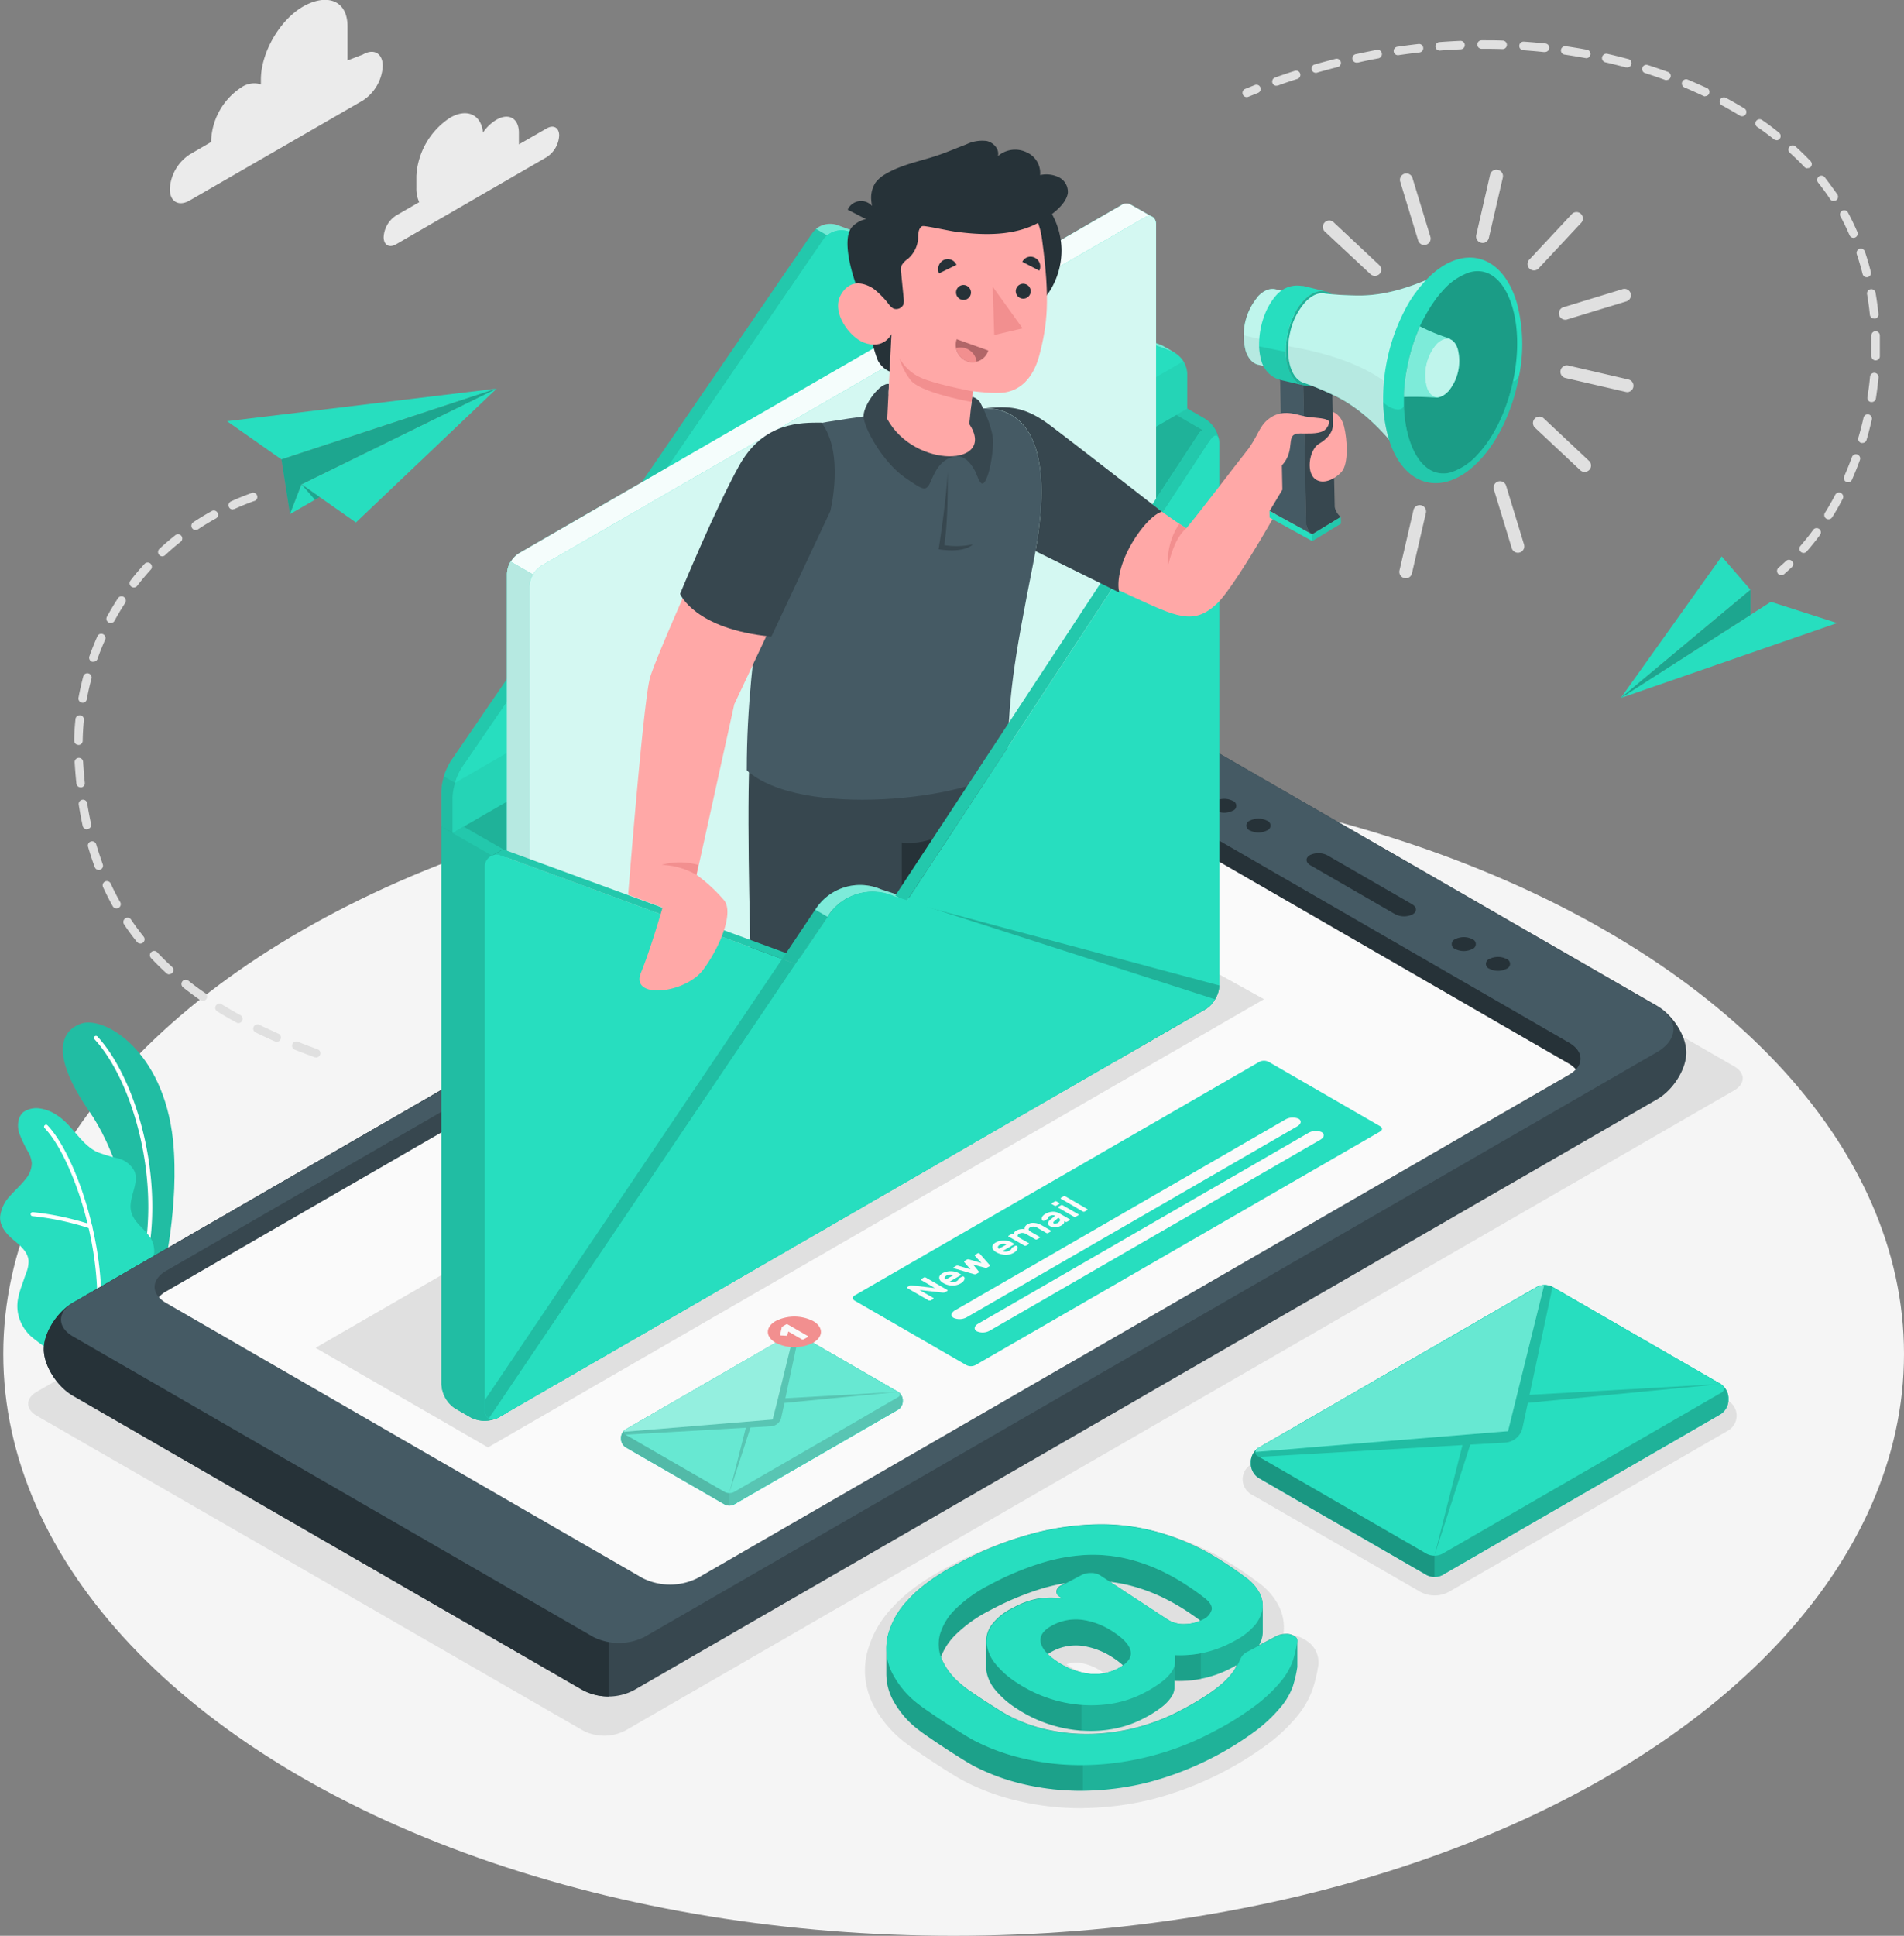 <svg xmlns="http://www.w3.org/2000/svg" viewBox="0 0 448.51 455.82"><rect x="0" y="0" width="448.51" height="455.82" fill="#808080" stroke="none"/><defs><style>.cls-1{fill:#f5f5f5;}.cls-2{fill:#e0e0e0;}.cls-3{fill:#ebebeb;}.cls-4{fill:#27debf;}.cls-12,.cls-5{opacity:0.15;}.cls-11,.cls-16,.cls-18,.cls-19,.cls-20,.cls-23,.cls-6{fill:#fff;}.cls-7{fill:#37474f;}.cls-8{fill:#263238;}.cls-9{fill:#455a64;}.cls-10{fill:#fafafa;}.cls-11,.cls-24{opacity:0.3;}.cls-13{opacity:0.2;}.cls-14{fill:#f28f8f;}.cls-15{opacity:0.1;}.cls-16{opacity:0.35;}.cls-17{opacity:0.05;}.cls-18{opacity:0.95;}.cls-19{opacity:0.8;}.cls-20,.cls-26{opacity:0.7;}.cls-21{fill:#ffa8a7;}.cls-22{fill:#b16668;}.cls-23,.cls-25{opacity:0.4;}.cls-27{opacity:0.25;}</style></defs><g id="Layer_2" data-name="Layer 2"><g id="Floor"><ellipse id="Floor-2" data-name="Floor" class="cls-1" cx="224.64" cy="318.82" rx="223.87" ry="137"></ellipse></g><g id="Shadows"><path id="Shadow" class="cls-2" d="M337.92,375.67a6.84,6.84,0,0,1-3.35-.84L295,352a4.09,4.09,0,0,1,0-7.33l65.53-37.84a7.08,7.08,0,0,1,6.69,0l39.58,22.85a4.09,4.09,0,0,1,0,7.33l-65.54,37.84A6.78,6.78,0,0,1,337.92,375.67Z"></path><path id="Shadow-2" data-name="Shadow" class="cls-2" d="M254.74,425.77a64,64,0,0,1-14.83-1.69,54.45,54.45,0,0,1-13.09-4.83l-.1-.05c-.79-.45-1.81-1.06-3.13-1.88s-2.5-1.59-3.81-2.44-2.53-1.68-3.68-2.47-2.11-1.47-2.79-2a26.73,26.73,0,0,1-7.61-9,17.77,17.77,0,0,1-1.61-11.56,23.87,23.87,0,0,1,6-11.2c3.08-3.45,7.4-6.62,13.19-9.69a86,86,0,0,1,18.49-7.43,68.65,68.65,0,0,1,16.78-2.38h.5A54.25,54.25,0,0,1,273.62,361a62.53,62.53,0,0,1,12.87,5.14q2.37,1.31,5.08,3.09c1.84,1.2,3.37,2.28,4.69,3.29a15.4,15.4,0,0,1,5.15,6,11.31,11.31,0,0,1,.9,6.37l.44,0H303a8.33,8.33,0,0,1,5,1.6,6,6,0,0,1,2.51,5.88,36.39,36.39,0,0,1-1.22,5.11,20.92,20.92,0,0,1-3.64,6.54,39.67,39.67,0,0,1-6.63,6.38,79.6,79.6,0,0,1-27.63,13.28,71.43,71.43,0,0,1-16.33,2.07Zm-3.51-33.89c.18.13.38.27.61.41a12.06,12.06,0,0,0,5.21,2c.31,0,.62.05.92.05a6.36,6.36,0,0,0,2.14-.35c-.16-.12-.35-.24-.54-.37a12.58,12.58,0,0,0-5.28-2.09,7.07,7.07,0,0,0-.91-.06A6.31,6.31,0,0,0,251.23,391.88Z"></path><path id="Shadow-3" data-name="Shadow" class="cls-2" d="M137.41,407.53,8.68,333.38c-2.72-1.56-2.72-4.11,0-5.67L269.93,176.93a10.91,10.91,0,0,1,9.83,0l128.73,74.16c2.71,1.56,2.71,4.1,0,5.67L147.24,407.53A10.85,10.85,0,0,1,137.41,407.53Z"></path></g><g id="Clouds"><g id="Clouds-2" data-name="Clouds"><path class="cls-3" d="M128.78,30.24,122.23,34a8.46,8.46,0,0,0,0-.87V31.26c0-3.38-2.37-4.75-5.29-3.06a10.2,10.2,0,0,0-3.16,3C113.35,27,110,25.4,106,27.74a17.51,17.51,0,0,0-7.92,13.73v2.84a7.49,7.49,0,0,0,.67,3.29l-5.44,3.14a6.46,6.46,0,0,0-2.94,5.09c0,1.87,1.31,2.63,2.94,1.69L128.78,37a6.48,6.48,0,0,0,2.94-5.08C131.72,30.06,130.4,29.3,128.78,30.24Z"></path><path class="cls-3" d="M85.47,12.84l-3.61,1.39v-8c0-6.31-5-7.82-10.5-4.67h0c-5.47,3.16-9.9,10.84-9.9,17.15v1.15a5.34,5.34,0,0,0-4.6.71h0a15.76,15.76,0,0,0-7.12,12.34v.52l-5,2.91A10.37,10.37,0,0,0,40,44.5c0,3,2.1,4.2,4.69,2.7L85.47,23.67a10.39,10.39,0,0,0,4.69-8.13C90.16,12.55,88.06,11.34,85.47,12.84Z"></path></g></g><g id="Plant"><g id="Plants"><path class="cls-4" d="M31.51,304.43l6.81-3.93s4-16.83,2.43-32c-2.27-21.29-16.28-29.31-21.61-27.47s-6.88,8,1.94,20.72C26.29,269.25,32.68,284.84,31.51,304.43Z"></path><g class="cls-5"><path d="M31.51,304.43l6.81-3.93s4-16.83,2.43-32c-2.27-21.29-16.28-29.31-21.61-27.47s-6.88,8,1.94,20.72C26.29,269.25,32.68,284.84,31.51,304.43Z"></path></g><path class="cls-6" d="M34.33,296.16h-.06a.48.48,0,0,1-.38-.56c3.73-19.64-3.13-41.71-11.63-50.89a.47.47,0,1,1,.7-.64c8.65,9.35,15.64,31.78,11.86,51.71A.48.48,0,0,1,34.33,296.16Z"></path><path class="cls-4" d="M12.7,317.71c-1.07.55-3.93-1.9-4.73-2.49a10,10,0,0,1-3.12-4,9.27,9.27,0,0,1-.55-5.65,21.64,21.64,0,0,1,.86-2.95c.33-.95.65-1.91,1-2.86a7.32,7.32,0,0,0,.57-2.9c-.15-2-1.84-3.47-3.38-4.75-1.7-1.41-3.45-3.25-3.32-5.63a8.4,8.4,0,0,1,2.35-4.89C3.57,280.22,5,279,6.1,277.54a5.88,5.88,0,0,0,1.39-3.65,6.31,6.31,0,0,0-.69-2.35,31.78,31.78,0,0,1-2.3-4.78c-.5-1.69-.31-3.76,1-4.89a5.44,5.44,0,0,1,4.15-.82,9.42,9.42,0,0,1,3.75,1.54c3.69,2.3,5.62,6.89,9.56,8.71a39.59,39.59,0,0,0,4.8,1.44,6,6,0,0,1,3.87,2.95c1.33,3-1.59,6.51-.71,9.69.78,2.81,3.41,4,4.8,6.58a6,6,0,0,1,.52,3.66,17.27,17.27,0,0,1-1.84,6,53.73,53.73,0,0,1-3.63,5.59S12.87,317.63,12.7,317.71Z"></path><path class="cls-6" d="M23.12,312.28h0a.46.46,0,0,1-.43-.51c1.72-18.68-6.06-39.8-12.17-46.13a.46.46,0,0,1,0-.66.47.47,0,0,1,.67,0c6.23,6.45,14.17,27.92,12.43,46.86A.48.48,0,0,1,23.12,312.28Z"></path><path class="cls-6" d="M21.27,289.25a.58.58,0,0,1-.14,0,63.92,63.92,0,0,0-13.48-2.88.47.47,0,0,1,.09-.94,65.06,65.06,0,0,1,13.71,2.93.47.47,0,0,1,.28.61A.46.46,0,0,1,21.27,289.25Z"></path></g></g><g id="Device"><g id="Device-2" data-name="Device"><g id="Mobile"><path class="cls-7" d="M17.19,328.65l119.69,69.09a12.88,12.88,0,0,0,12.48.23l241-139.12c3.79-2.2,6.87-7.1,6.87-11s-3.07-8.76-6.87-11L271.08,168.11a15.21,15.21,0,0,0-13.75,0L17.19,306.75c-3.79,2.19-6.87,7.1-6.87,10.95S13.4,326.46,17.19,328.65Z"></path><path class="cls-8" d="M136.87,397.74,17.19,328.65c-3.79-2.19-6.87-7.09-6.87-10.95s3.08-8.76,6.87-10.95l126.2-72.86V399.45A12.85,12.85,0,0,1,136.87,397.74Z"></path><path class="cls-9" d="M139.72,385.43a13.47,13.47,0,0,0,12.12,0l238.51-137.7c5.13-3,5.13-7.81,0-10.77L271.09,168.11a15.21,15.21,0,0,0-13.75,0L17.2,306.75c-3.78,2.19-3.78,5.76,0,7.94Z"></path><path class="cls-7" d="M151.3,371.56a14.47,14.47,0,0,0,13.07,0L369.6,253.07c3.6-2.08,3.6-5.46,0-7.54L257.4,180.76a14.51,14.51,0,0,0-13.06,0L39.11,299.25c-3.59,2.08-3.59,5.47,0,7.55Z"></path><path class="cls-8" d="M251.27,179.23a13.3,13.3,0,0,1,6.13,1.53l112.2,64.77c3.6,2.08,3.6,5.46,0,7.54l-22.24,12.84-96.09-61.36Z"></path><path class="cls-10" d="M244.26,185.67a14.47,14.47,0,0,1,13.07,0l112.19,64.76a6.7,6.7,0,0,1,1.7,1.37,6.72,6.72,0,0,1-1.62,1.27L164.37,371.56a14.47,14.47,0,0,1-13.07,0L39.11,306.8a6.8,6.8,0,0,1-1.69-1.36A6.55,6.55,0,0,1,39,304.16Z"></path><path class="cls-8" d="M328.59,215.24,308.7,203.76c-1.18-.69-1.24-1.76-.13-2.41a4.62,4.62,0,0,1,4.16.08l19.89,11.48c1.18.69,1.24,1.76.13,2.4A4.59,4.59,0,0,1,328.59,215.24Z"></path><path class="cls-8" d="M294.44,195.55a1.22,1.22,0,0,1,0-2.32,4.47,4.47,0,0,1,4,0,1.22,1.22,0,0,1,0,2.32A4.41,4.41,0,0,1,294.44,195.55Z"></path><path class="cls-8" d="M286.38,190.89a1.22,1.22,0,0,1,0-2.32,4.47,4.47,0,0,1,4,0,1.22,1.22,0,0,1,0,2.32A4.41,4.41,0,0,1,286.38,190.89Z"></path><path class="cls-8" d="M350.87,228.12a1.22,1.22,0,0,1,0-2.32,4.45,4.45,0,0,1,4,0,1.22,1.22,0,0,1,0,2.32A4.39,4.39,0,0,1,350.87,228.12Z"></path><path class="cls-8" d="M342.81,223.47a1.23,1.23,0,0,1,0-2.33,4.47,4.47,0,0,1,4,0,1.23,1.23,0,0,1,0,2.33A4.47,4.47,0,0,1,342.81,223.47Z"></path></g><g id="Mail_Notification" data-name="Mail Notification"><path class="cls-4" d="M146.29,338.47v.43a2.43,2.43,0,0,0,1.09,1.89l23.35,13.47a2.37,2.37,0,0,0,2.17,0l38.66-22.32a2.4,2.4,0,0,0,1.09-1.88v-.43a2.41,2.41,0,0,0-1.09-1.89l-23.34-13.48a2.39,2.39,0,0,0-2.18,0l-38.66,22.32A2.41,2.41,0,0,0,146.29,338.47Z"></path><path class="cls-4" d="M146.29,338.47v.43a2.43,2.43,0,0,0,1.09,1.89l23.35,13.47a2.37,2.37,0,0,0,2.17,0l38.66-22.32a2.4,2.4,0,0,0,1.09-1.88v-.43a2.41,2.41,0,0,0-1.09-1.89l-23.34-13.48a2.39,2.39,0,0,0-2.18,0l-38.66,22.32A2.41,2.41,0,0,0,146.29,338.47Z"></path><path class="cls-11" d="M211.56,327.74l-23.34-13.48a2.39,2.39,0,0,0-2.18,0l-14.23,8.21v32h0a2.15,2.15,0,0,0,1.09-.26l38.66-22.32a2.4,2.4,0,0,0,1.09-1.88v-.43A2.41,2.41,0,0,0,211.56,327.74Z"></path><path class="cls-12" d="M211.56,327.74l-23.34-13.48a2.39,2.39,0,0,0-2.18,0l-14.23,8.21v32h0a2.15,2.15,0,0,0,1.09-.26l38.66-22.32a2.4,2.4,0,0,0,1.09-1.88v-.43A2.41,2.41,0,0,0,211.56,327.74Z"></path><path class="cls-11" d="M171.81,322.47l-24.43,14.11a2.41,2.41,0,0,0-1.09,1.89v.43a2.43,2.43,0,0,0,1.09,1.89l23.35,13.47a2.13,2.13,0,0,0,1.08.26h0Z"></path><path class="cls-13" d="M171.81,322.47l-24.43,14.11a2.41,2.41,0,0,0-1.09,1.89v.43a2.43,2.43,0,0,0,1.09,1.89l23.35,13.47a2.13,2.13,0,0,0,1.08.26h0Z"></path><path class="cls-4" d="M167,349.16l-19.61-11.32a.67.67,0,0,1,0-1.26L186,314.26a2.39,2.39,0,0,1,2.18,0l23.34,13.48a.67.67,0,0,1,0,1.26l-6.41,3.7L202.9,334l-30,17.32a2.44,2.44,0,0,1-2.17,0l-1.91-1.1Z"></path><path class="cls-11" d="M167,349.16l-19.61-11.32a.67.67,0,0,1,0-1.26L186,314.26a2.39,2.39,0,0,1,2.18,0l23.34,13.48a.67.67,0,0,1,0,1.26l-6.41,3.7L202.9,334l-30,17.32a2.44,2.44,0,0,1-2.17,0l-1.91-1.1Z"></path><path class="cls-12" d="M184.79,330.35l26.77-2.61L185,329.24l3.2-15A2.32,2.32,0,0,0,187,314l-5,20.25-35.08,2.9a.73.73,0,0,0,.44.68l28.33-1.65-3.9,15.39,5-15.45h0l4.84-.28a2.63,2.63,0,0,0,1.6-.67h0a2.59,2.59,0,0,0,.82-1.41Z"></path><path class="cls-11" d="M155.31,336.47,182,334.26l1-3.82.53-2.14L187,314a2.26,2.26,0,0,0-1,.25l-19.33,11.16-19.33,11.16a.78.78,0,0,0-.44.58l5.36-.45Z"></path><path class="cls-14" d="M182.71,311.07a9.77,9.77,0,0,1,8.84,0c2.44,1.41,2.44,3.69,0,5.1a9.77,9.77,0,0,1-8.84,0C180.27,314.76,180.27,312.48,182.71,311.07Z"></path><path class="cls-10" d="M184,314.46a.3.3,0,0,1-.18-.07.1.1,0,0,1-.05-.12l.36-1.61a1.27,1.27,0,0,0,0-.14.27.27,0,0,1,.14-.14l.89-.52a.42.42,0,0,1,.4,0l4.73,2.73a.12.12,0,0,1,.08.12.12.12,0,0,1-.08.11l-1,.56a.4.4,0,0,1-.2,0,.38.38,0,0,1-.19,0l-3.21-1.85-.21.88a.15.15,0,0,1-.1.11.39.39,0,0,1-.21,0Z"></path></g><g id="Notification"><path class="cls-4" d="M227.61,321.43l-26.27-15.16c-.6-.35-.6-.91,0-1.25l95.32-55a2.44,2.44,0,0,1,2.17,0l26.27,15.17c.6.34.6.9,0,1.25l-95.33,55A2.35,2.35,0,0,1,227.61,321.43Z"></path><path class="cls-10" d="M222.56,304.3a.55.55,0,0,1-.28.07h-.21l-5.46-.62,3.24,1.87a.13.13,0,0,1,0,.24l-.64.37a.46.46,0,0,1-.21,0,.41.41,0,0,1-.21,0l-5.07-2.93a.13.13,0,0,1,0-.24l.54-.32a.58.58,0,0,1,.28-.07h.21l5.46.62L217,301.42a.14.14,0,0,1-.09-.12c0-.05,0-.09.09-.13l.64-.36a.33.33,0,0,1,.21-.05.36.36,0,0,1,.21.05l5.07,2.92c.06,0,.09.08.09.13a.15.15,0,0,1-.09.12Z"></path><path class="cls-10" d="M222.23,302.13a2.65,2.65,0,0,1-.69-.55,1.14,1.14,0,0,1-.29-.62.87.87,0,0,1,.15-.61,1.83,1.83,0,0,1,.63-.55,3.61,3.61,0,0,1,1-.37,4.08,4.08,0,0,1,1-.1,4.33,4.33,0,0,1,1,.14,3.93,3.93,0,0,1,.91.36l.35.21a.13.13,0,0,1,0,.24l-2.62,1.51a1.32,1.32,0,0,0,.39.15,1.55,1.55,0,0,0,.43,0,2.26,2.26,0,0,0,.44-.08,2.19,2.19,0,0,0,.38-.17,1.52,1.52,0,0,0,.36-.26.6.6,0,0,0,.13-.23.32.32,0,0,1,.05-.13.38.38,0,0,1,.13-.1l.63-.36a.33.33,0,0,1,.21-.05.28.28,0,0,1,.21.05.41.41,0,0,1,.16.23.65.65,0,0,1,0,.39,1.56,1.56,0,0,1-.28.49,2.48,2.48,0,0,1-.66.51,3.44,3.44,0,0,1-1,.38,4,4,0,0,1-1,.09,4.25,4.25,0,0,1-1.06-.16A4.34,4.34,0,0,1,222.23,302.13Zm.75-1.79a1.22,1.22,0,0,0-.33.26.48.48,0,0,0-.09.26.38.38,0,0,0,.06.23.79.79,0,0,0,.17.19l1.78-1-.31-.1a1.1,1.1,0,0,0-.37-.06,2.37,2.37,0,0,0-.44.05A1.7,1.7,0,0,0,223,300.34Z"></path><path class="cls-10" d="M231.2,297.41l-1.54-1.71-.06-.11s0-.08.09-.12l.6-.35a.46.46,0,0,1,.21-.05.41.41,0,0,1,.21.05l0,0,2.43,2.77a.37.37,0,0,1,.07.12s0,.08-.1.13l-.6.34a.33.33,0,0,1-.21.05l-.21,0-2.85-.77,1.33,1.65a.67.67,0,0,1,.06.12s0,.08-.09.12l-.6.35a.36.36,0,0,1-.22.05l-.2,0-4.81-1.4-.06,0a.13.13,0,0,1,0-.24l.6-.35a.33.33,0,0,1,.21-.05l.2,0,2.95.88-1.49-1.73a.13.13,0,0,1,0-.11s0-.09.08-.12l.59-.35a.46.46,0,0,1,.21-.05l.2,0Z"></path><path class="cls-10" d="M234.75,294.9a2.37,2.37,0,0,1-.7-.55,1.14,1.14,0,0,1-.29-.61.92.92,0,0,1,.16-.61,1.75,1.75,0,0,1,.63-.56,3.36,3.36,0,0,1,1-.37,4.53,4.53,0,0,1,1-.1,5,5,0,0,1,1,.14,3.33,3.33,0,0,1,.9.37l.36.2a.12.12,0,0,1,.08.12.15.15,0,0,1-.08.13l-2.62,1.51a1.07,1.07,0,0,0,.39.14,2,2,0,0,0,.43,0,1.57,1.57,0,0,0,.43-.09,1.71,1.71,0,0,0,.39-.17,1.37,1.37,0,0,0,.35-.26.5.5,0,0,0,.13-.23.81.81,0,0,1,.06-.13.44.44,0,0,1,.12-.1l.63-.36a.48.48,0,0,1,.22-.05.46.46,0,0,1,.21.05.5.5,0,0,1,.16.24.74.74,0,0,1,0,.39,1.22,1.22,0,0,1-.28.48,2.27,2.27,0,0,1-.65.52,3.42,3.42,0,0,1-.95.37,4,4,0,0,1-1,.1,4.26,4.26,0,0,1-1.06-.17A3.93,3.93,0,0,1,234.75,294.9Zm.74-1.78a.88.88,0,0,0-.32.26.44.44,0,0,0-.1.25.42.42,0,0,0,.07.24.73.73,0,0,0,.17.18l1.77-1a1.72,1.72,0,0,0-.3-.11,1.52,1.52,0,0,0-.38-.05,1.33,1.33,0,0,0-.43.05A1.59,1.59,0,0,0,235.49,293.12Z"></path><path class="cls-10" d="M238.83,290.65a.67.67,0,0,1,.1-.47,1.3,1.3,0,0,1,.44-.39,2.83,2.83,0,0,1,1-.36,3.58,3.58,0,0,1,1,0,.54.54,0,0,1,0-.31.88.88,0,0,1,.1-.3,1.42,1.42,0,0,1,.22-.28,2.49,2.49,0,0,1,.31-.23,3,3,0,0,1,.9-.34,3.28,3.28,0,0,1,.88,0,3.41,3.41,0,0,1,.84.19,4.64,4.64,0,0,1,.78.36l2.11,1.22a.12.12,0,0,1,0,.24l-.6.35a.41.41,0,0,1-.21.05.46.46,0,0,1-.21-.05l-2.07-1.2a2,2,0,0,0-1-.31,1.52,1.52,0,0,0-.78.21.56.56,0,0,0-.34.43c0,.16.15.35.48.55l2.11,1.22a.13.13,0,0,1,0,.24l-.6.35a.65.65,0,0,1-.21.05.47.47,0,0,1-.21-.06l-2.07-1.19a2,2,0,0,0-.95-.31,1.4,1.4,0,0,0-.79.21.56.56,0,0,0-.33.44c0,.17.16.35.51.56l2.07,1.19c.06,0,.09.08.09.13s0,.08-.09.12l-.59.34a.46.46,0,0,1-.21.05.38.38,0,0,1-.22-.05l-3.65-2.11a.12.12,0,0,1,0-.24l.59-.35a.46.46,0,0,1,.21-.05.48.48,0,0,1,.22.05Z"></path><path class="cls-10" d="M245.63,287.42a.74.74,0,0,1-.21-.28.64.64,0,0,1,0-.39,1,1,0,0,1,.24-.45,2.05,2.05,0,0,1,.6-.47,3.72,3.72,0,0,1,.82-.36,3.76,3.76,0,0,1,.87-.14,3.22,3.22,0,0,1,.87.09,3.54,3.54,0,0,1,.83.34l2.31,1.33c.06,0,.09.08.09.13s0,.08-.09.12l-.59.34a.38.38,0,0,1-.22.05.36.36,0,0,1-.21-.05l-.26-.15a.62.62,0,0,1-.08.5,1.6,1.6,0,0,1-.63.55,3.28,3.28,0,0,1-.7.3,3.4,3.4,0,0,1-.7.11,2.84,2.84,0,0,1-.66-.07,1.81,1.81,0,0,1-.59-.22c-.36-.21-.52-.45-.47-.71a1.6,1.6,0,0,1,.62-.84l1.06-.86a1,1,0,0,0-.67-.14,1.78,1.78,0,0,0-.66.22.7.7,0,0,0-.25.21.48.48,0,0,0-.07.21.16.16,0,0,1,0,.12.22.22,0,0,1-.1.09l-.73.42a.41.41,0,0,1-.18.05A.2.2,0,0,1,245.63,287.42Zm3.52.53a1.39,1.39,0,0,0,.4-.32.62.62,0,0,0,.15-.32.35.35,0,0,0-.07-.28.62.62,0,0,0-.25-.23l-.08-.05-.87.73a.84.84,0,0,0-.31.36c0,.09,0,.18.15.25a.61.61,0,0,0,.41,0A2.07,2.07,0,0,0,249.15,288Z"></path><path class="cls-10" d="M248.46,282.91a.38.38,0,0,1,.22-.05.36.36,0,0,1,.21.05l.61.35a.13.13,0,0,1,0,.24l-.67.39a.38.38,0,0,1-.22.05.36.36,0,0,1-.21-.05l-.61-.35a.13.13,0,0,1,0-.24Zm5.54,3a.14.14,0,0,1,0,.25l-.6.34a.46.46,0,0,1-.21.05.41.41,0,0,1-.21-.05l-3.66-2.11a.14.14,0,0,1-.09-.12c0-.05,0-.09.09-.13l.6-.34a.41.41,0,0,1,.21-.05.46.46,0,0,1,.21.05Z"></path><path class="cls-10" d="M256.1,284.69a.14.14,0,0,1,.09.12.15.15,0,0,1-.09.12l-.6.35a.47.47,0,0,1-.42,0l-5.15-3a.13.13,0,0,1,0-.24l.6-.34a.47.47,0,0,1,.42,0Z"></path><path class="cls-10" d="M225,308.52l77.77-44.9a3.5,3.5,0,0,1,3.13-.19c.77.44.62,1.25-.34,1.8l-77.78,44.91a3.47,3.47,0,0,1-3.12.19C223.86,309.89,224,309.08,225,308.52Z"></path><path class="cls-10" d="M230.43,311.68l77.77-44.91a3.53,3.53,0,0,1,3.13-.19c.77.45.62,1.25-.34,1.81l-77.78,44.9a3.44,3.44,0,0,1-3.12.19C229.32,313,229.47,312.23,230.43,311.68Z"></path></g></g></g><g id="Character"><g id="Character_Envelope" data-name="Character Envelope"><polygon id="Shadow-4" data-name="Shadow" class="cls-2" points="114.95 340.82 74.33 317.37 256.3 212.31 297.75 235.28 114.95 340.82"></polygon><g id="Back"><path class="cls-4" d="M104,194.61,277,94.69l6.93,4a7.22,7.22,0,0,1,3.26,5.64V232a7.24,7.24,0,0,1-3.26,5.64L117.4,333.78a7.18,7.18,0,0,1-6.51,0l-3.67-2.11A7.24,7.24,0,0,1,104,326Z"></path><path class="cls-13" d="M104,194.61,277,94.69l6.93,4a7.22,7.22,0,0,1,3.26,5.64V232a7.24,7.24,0,0,1-3.26,5.64L117.4,333.78a7.18,7.18,0,0,1-6.51,0l-3.67-2.11A7.24,7.24,0,0,1,104,326Z"></path><path class="cls-4" d="M276.07,83.47l.71-.39-2.69-1.56h0a4.74,4.74,0,0,0-.72-.34L197.21,53a5.25,5.25,0,0,0-5.85,1.86L106.17,179.24a14.65,14.65,0,0,0-2.2,7.1v8.27l2.64,1.53L277,94.69V86.43A5.55,5.55,0,0,0,276.07,83.47Z"></path><path class="cls-15" d="M194.89,55.42a4.13,4.13,0,0,0-.88.94L108.8,180.77a13.32,13.32,0,0,0-1.58,3.56l-2.65-1.53a18.37,18.37,0,0,1,.69-1.89.13.13,0,0,1,0,0c.11-.26.23-.5.36-.75,0,0,0-.08.07-.12a6,6,0,0,1,.45-.75L191.36,54.83a3.6,3.6,0,0,1,.43-.52,5.89,5.89,0,0,1,.45-.42Z"></path><path class="cls-16" d="M276.75,83.07a4.43,4.43,0,0,0-.73-.35L199.85,54.49a5.23,5.23,0,0,0-5,.93l-2.65-1.53a5.28,5.28,0,0,1,5-.93l76.16,28.22a4.34,4.34,0,0,1,.72.35Z"></path><path class="cls-4" d="M105.71,180a8.77,8.77,0,0,1,.46-.75A8.77,8.77,0,0,0,105.71,180Z"></path><path class="cls-4" d="M191.79,54.31a4.58,4.58,0,0,1,.46-.42A4.58,4.58,0,0,0,191.79,54.31Z"></path><path class="cls-4" d="M104.57,182.8a16.29,16.29,0,0,1,.69-1.89A18.37,18.37,0,0,0,104.57,182.8Z"></path><path class="cls-4" d="M105.28,180.86c.12-.26.24-.51.37-.75C105.52,180.35,105.4,180.6,105.28,180.86Z"></path><path class="cls-13" d="M105.26,180.91l0,0Z"></path><polygon class="cls-13" points="104.57 182.8 104.57 182.8 104.57 182.8 104.57 182.8"></polygon><polygon class="cls-13" points="192.25 53.89 192.25 53.89 192.25 53.89 192.25 53.89"></polygon><path class="cls-13" d="M105.65,180.11l.06-.12Z"></path><path class="cls-13" d="M191.36,54.82a5.27,5.27,0,0,1,.43-.51A4.15,4.15,0,0,0,191.36,54.82Z"></path><path class="cls-4" d="M194,56.35,108.81,180.77a14.72,14.72,0,0,0-2.2,7.11v8.26L279.67,96.22V88A6,6,0,0,0,276,82.72L199.85,54.5A5.25,5.25,0,0,0,194,56.35Z"></path><path class="cls-17" d="M279.67,88a5.56,5.56,0,0,0-.93-2.91L107.22,184.33l0,0a13.34,13.34,0,0,0-.59,3.53v8.26L279.67,96.22Z"></path></g><g id="Paper"><path class="cls-4" d="M272.27,52.89a2,2,0,0,0-.81-1.81l-5.28-3a2,2,0,0,0-2,.2l-141.94,82a6.17,6.17,0,0,0-2.81,4.86V305a2,2,0,0,0,.82,1.82l5.27,3a2,2,0,0,0,2-.19l142-81.95a6.22,6.22,0,0,0,2.8-4.87Z"></path><path class="cls-18" d="M272.27,52.89a2,2,0,0,0-.81-1.81l-5.28-3a2,2,0,0,0-2,.2l-141.94,82a6.17,6.17,0,0,0-2.81,4.86V305a2,2,0,0,0,.82,1.82l5.27,3a2,2,0,0,0,2-.19l142-81.95a6.22,6.22,0,0,0,2.8-4.87Z"></path><path class="cls-4" d="M127.52,309.71l142-81.95a6.22,6.22,0,0,0,2.8-4.87v-170c0-1.79-1.25-2.51-2.81-1.62L127.52,133.22a6.23,6.23,0,0,0-2.81,4.87v170C124.71,309.88,126,310.6,127.52,309.71Z"></path><path class="cls-19" d="M127.52,309.71l142-81.95a6.22,6.22,0,0,0,2.8-4.87v-170c0-1.79-1.25-2.51-2.81-1.62L127.52,133.22a6.23,6.23,0,0,0-2.81,4.87v170C124.71,309.88,126,310.6,127.52,309.71Z"></path><path class="cls-4" d="M124.7,308.08a2.16,2.16,0,0,0,.66,1.72l-5.09-2.94a2,2,0,0,1-.83-1.81V135a5.62,5.62,0,0,1,.83-2.76l5.26,3a5.69,5.69,0,0,0-.83,2.78Z"></path><path class="cls-20" d="M124.7,308.08a2.16,2.16,0,0,0,.66,1.72l-5.09-2.94a2,2,0,0,1-.83-1.81V135a5.62,5.62,0,0,1,.83-2.76l5.26,3a5.69,5.69,0,0,0-.83,2.78Z"></path><path class="cls-17" d="M124.7,308.08a2.16,2.16,0,0,0,.66,1.72l-5.09-2.94a2,2,0,0,1-.83-1.81V135a5.62,5.62,0,0,1,.83-2.76l5.26,3a5.69,5.69,0,0,0-.83,2.78Z"></path></g><g id="Character-2" data-name="Character"><path class="cls-7" d="M176.51,179.6c-.63,15.82.44,49.71.44,49.71s16.76,5.06,28.16,3.17,35.77-19.15,35.77-19.15l-4.07-36.68Z"></path><path class="cls-8" d="M215.43,228.73l2.72-25.83c10.68-6.37,14.16-15.19,14.16-15.19-9.72,12.73-19.87,10.67-19.87,10.67V230.1C213.42,229.68,214.41,229.22,215.43,228.73Z"></path><path class="cls-9" d="M243.51,132c2.71-13.76,3.94-32-8-35.41-3.12-.87-11.06-.27-11.06-.27l-12.91.65c-7.19.91-17.28,2.34-19.92,3-6.93,1.71-9,13-12.1,38.14-2,15.72-3.61,28-3.61,43.29,12.69,11.38,52.33,6.9,61.35-.5C237.61,163.5,238.55,157.07,243.51,132Z"></path><path class="cls-7" d="M209.32,92.23c-.13,2.51,2.77,6.75,7.19,9.73s8.24,4.18,8.73,5.43c-2.1.39-4,1.43-5.56,5-1.5,3.44-1.48,3.55-6.59,0s-9.68-11.71-9.67-14.43,4-8,6-7.53Z"></path><path class="cls-7" d="M225.24,107.39c1.49-1.64,2.91-5.75,3.09-7.52s.66-6.45.66-6.45a3.48,3.48,0,0,1,1.77,1.15c.55.84,3.27,6.45,3.18,9.59s-.83,7.38-1.89,9.17-1.77-1.37-2.46-2.59C228.69,109.15,227.45,107.43,225.24,107.39Z"></path><path class="cls-7" d="M223.22,111s.24,11.33-.8,17.36a18.53,18.53,0,0,0,6.74-.18s-1.73,2.13-8.06,1.15C221.1,129.32,223,117.49,223.22,111Z"></path><path class="cls-8" d="M250.05,58.65a18,18,0,0,0-35.9-1.36L206,51.48a6.38,6.38,0,0,0-5.26,1.93c-2.23,2.36-.86,9.61,2.08,16.68,0,0,2.95,12.92,4.08,15a5.88,5.88,0,0,0,3.44,2.68L210,80l32.68-2.35-3.23-2.3A18,18,0,0,0,250.05,58.65Z"></path><path class="cls-21" d="M209.56,70.59c-1,.64-2-1.54-3.85-2.66-1.6-1-5.19-2.63-7.56,1.34-2.55,4.27,2.08,10.17,5.32,11.39,4.8,1.8,6.52-2,6.52-2l-1,20c6.53,11.9,25.93,11.14,19.33,1.17l.8-7.72s5.16.71,7.67.28c4.18-.7,6.76-4.05,8-8.59,1.93-7.31,2.62-13.2.67-27.48-2.12-15.66-20.37-15.55-30.13-9.21S209.56,70.59,209.56,70.59Z"></path><path class="cls-8" d="M249.43,41.74a6.77,6.77,0,0,0-4.42-.51,5.33,5.33,0,0,0-3.19-5.37,6.18,6.18,0,0,0-6.76.91c.44-1.6-1-3.21-2.62-3.57a8.61,8.61,0,0,0-4.81.79c-2.3.88-4.56,1.86-6.89,2.64-4.1,1.37-8.47,2.15-12.19,4.38a7.59,7.59,0,0,0-2.32,2,6.51,6.51,0,0,0-1,4.07,8.14,8.14,0,0,0,.2,1.4,3.63,3.63,0,0,0-1-.76,3.47,3.47,0,0,0-4.75,1.65l6.19,3.2c-.16,1.25-.31,2.49-.44,3.74-.33,3.3-1,7.15-.22,10.43a2.4,2.4,0,0,0,.4,1.1,19.54,19.54,0,0,1,3.22,3.13c.48.58,1.05,1.52,1.83,1.75a1.86,1.86,0,0,0,2.14-1,3.59,3.59,0,0,0,.07-1.46l-.6-6.1a3.36,3.36,0,0,1,.09-1.61,4.64,4.64,0,0,1,1.5-1.59,7,7,0,0,0,2.42-4.88,7.81,7.81,0,0,1,.17-1.75c.13-.43.47-1.1,1-1.1,1,0,6.13,1.12,7.43,1.3,6.78.93,14.06,1.11,20-2.22,2.33-1.29,6.26-4,6.66-6.86A3.83,3.83,0,0,0,249.43,41.74Z"></path><path class="cls-14" d="M229.13,92.15s-9.37-1.74-12.67-3.43a10.75,10.75,0,0,1-4.58-4.4,14.82,14.82,0,0,0,2.65,5.23c2.43,3,14.34,5.09,14.34,5.09Z"></path><path class="cls-8" d="M228.73,68.91a1.76,1.76,0,1,1-1.78-1.8A1.79,1.79,0,0,1,228.73,68.91Z"></path><path class="cls-8" d="M225.31,62.37l-4.11,2a2.41,2.41,0,0,1,1.1-3.14A2.23,2.23,0,0,1,225.31,62.37Z"></path><path class="cls-22" d="M225.36,79.87l7.44,2.67a3.89,3.89,0,0,1-5,2.53A4.15,4.15,0,0,1,225.36,79.87Z"></path><path class="cls-14" d="M230.06,85.16a3.87,3.87,0,0,0-4.34-3.31,3.72,3.72,0,0,0-.48.11,4.06,4.06,0,0,0,2.57,3.11A3.77,3.77,0,0,0,230.06,85.16Z"></path><path class="cls-8" d="M244.82,63.73l-4-2.08a2.16,2.16,0,0,1,3-.93A2.28,2.28,0,0,1,244.82,63.73Z"></path><path class="cls-8" d="M242.8,68.62A1.76,1.76,0,1,1,241,66.81,1.79,1.79,0,0,1,242.8,68.62Z"></path><polygon class="cls-14" points="233.85 67.52 234.2 78.88 240.89 77.32 233.85 67.52"></polygon></g><g id="Front"><path class="cls-4" d="M282.81,233.69a1.35,1.35,0,0,1-.18.26l-72.11-22.87a12.44,12.44,0,0,0-15.59,4.8L117.84,330.47,115,332.11l0,0a2.32,2.32,0,0,1-2.21.24L192,214.26a12.47,12.47,0,0,1,15.6-4.81Z"></path><path class="cls-23" d="M187.83,227.13,188,227l-70.18,103.5L115,332.12h0a2.34,2.34,0,0,1-2.2.25l72.31-106.91Z"></path><path class="cls-23" d="M282.82,233.69a1.1,1.1,0,0,1-.18.26l-72.13-22.87a12.41,12.41,0,0,0-15.58,4.8l-2.85-1.66a12.44,12.44,0,0,1,15.56-4.78Z"></path><path class="cls-4" d="M287.14,103.51h0c-.15-.93-.65-1.19-1.28-.75a3.61,3.61,0,0,0-.83.86l-.37.5-71.16,108.2-10.63,14.8a6,6,0,0,1-5.85,2.19l-9.17-2.18-70-25.78a3.81,3.81,0,0,0-1.42,0,2.43,2.43,0,0,0-.54.17l2.64-1.52,67.14,24.6,8.84,3.15a6,6,0,0,0,5.85-2.19l10.62-14.79L282.46,102a2.81,2.81,0,0,1,.81-.74l-6.19-3.57,2.59-1.49L284,98.69A7.36,7.36,0,0,1,287.14,103.51Z"></path><path class="cls-23" d="M213.48,212.31l-10.62,14.81a6.1,6.1,0,0,1-5.85,2.19l-9.18-2.18L188,227l.45-.7,6,1.43a6,6,0,0,0,5.85-2.19l10.53-14.64Z"></path><path class="cls-15" d="M284,98.68l-4.28-2.46-2.6,1.49,6.19,3.57h0a2.87,2.87,0,0,0-.81.74l-71.52,108.7-.1.14h0l2.64,1.44,71.17-108.19.36-.51a4,4,0,0,1,.83-.86c.64-.44,1.13-.18,1.29.76h0A7.41,7.41,0,0,0,284,98.68Z"></path><path class="cls-4" d="M119.24,203.43,104,194.61V326a7.24,7.24,0,0,0,3.25,5.64l3.67,2.11a7.18,7.18,0,0,0,6.51,0l1.84-1Z"></path><path class="cls-12" d="M119.24,203.43,104,194.61V326a7.24,7.24,0,0,0,3.25,5.64l3.67,2.11a7.18,7.18,0,0,0,6.51,0l1.84-1Z"></path><path class="cls-4" d="M287.21,104.33V232a6.64,6.64,0,0,1-1,3.29,7,7,0,0,1-1.91,2.14l-.13.07c-.08,0-.13.1-.21.14L117.41,333.77l0,0a2.34,2.34,0,0,1-2.21.26,2,2,0,0,1-1-1.56,5.28,5.28,0,0,1,0-.58V204.24a2.84,2.84,0,0,1,3.66-2.89l70,25.78,9.17,2.18a6,6,0,0,0,5.85-2.19l10.63-14.8,71.16-108.2.37-.5C286.22,101.94,287.21,102.25,287.21,104.33Z"></path><path class="cls-4" d="M284,237.63a.92.92,0,0,0,.21-.13l.13-.08a6.89,6.89,0,0,0,1.9-2.13,6.6,6.6,0,0,0,1-3.24l-73.71-19.73,49.36,37.49Z"></path><path class="cls-13" d="M284,237.63a.92.92,0,0,0,.21-.13l.13-.08a6.89,6.89,0,0,0,1.9-2.13,6.6,6.6,0,0,0,1-3.24l-73.71-19.73,49.36,37.49Z"></path><path class="cls-4" d="M114.15,331.9a2.23,2.23,0,0,0,1,2.14,2.3,2.3,0,0,0,2.21-.25h0l57.34-33.1,13.09-73.55L114.15,329.78Z"></path><path class="cls-12" d="M194.9,215.87,115.16,334a2.24,2.24,0,0,1-1-2.14v-2.12l77.9-115.52s0,0,0,0Z"></path><path class="cls-4" d="M286.19,235.29a6.89,6.89,0,0,1-1.9,2.13l-.13.08L117.41,333.78h0a2.3,2.3,0,0,1-2.21.25l79.75-118.19A12.52,12.52,0,0,1,210.6,211Z"></path><path class="cls-12" d="M104.57,182.8l2.65,1.53a12.72,12.72,0,0,0-.61,3.55v8.25L104,194.6v-8.26A13.1,13.1,0,0,1,104.57,182.8Z"></path><polygon class="cls-4" points="118.49 199.95 115.85 201.47 113.18 199.93 106.6 196.14 109.16 194.62 118.49 199.95"></polygon><path class="cls-15" d="M118.61,200l-9.45-5.38-2.56,1.52,6.58,3.79,2.67,1.54h0a2.24,2.24,0,0,1,.5-.16,3.49,3.49,0,0,1,1.43,0l5.32,2,61.13,22.51,1-1.42Z"></path></g><g id="Arm"><path class="cls-21" d="M191.59,99.91c-8.48.61-14.3,2.63-19.77,15.77-3.53,8.49-17.39,39-18.73,44-1.58,5.93-5.12,51-5.12,51l8.1,3S153.29,223.42,151,229c-2.7,6.39,10.49,5.05,14.72-.76s7.12-13.56,4.81-16.29a37.86,37.86,0,0,0-6.43-5.94l8.87-40.18,18.59-39.51S200.83,106.84,191.59,99.91Z"></path><path class="cls-14" d="M164.05,206a17.43,17.43,0,0,0-8.21-2.35,15.86,15.86,0,0,1,8.6,0Z"></path><path class="cls-7" d="M193.52,99.52c-4.77,0-13.66-.25-19.42,10.15s-13.9,30.17-13.9,30.17,3.39,8.32,21.51,10.06l13.88-29.53S199,106.82,193.52,99.52Z"></path></g><g id="Arm-2" data-name="Arm"><path class="cls-21" d="M255,106.34c7.16,5.64,18.79,14.52,24.44,18.07,4.27-5.17,12.13-15.62,14-17.91,2.43-2.91,10.08-7.67,10.08-7.67l2.89,11.6s-14.51,26.77-19.77,31.73c-5.54,5.22-9.55,3.06-20.38-1.91-10.23-4.69-21.34-10.5-21.34-10.5,2.2-19.46.71-30-8.59-33.28C242.6,97.24,249,101.61,255,106.34Z"></path><path class="cls-7" d="M273.69,120.5c-3.74,1-11.48,12-10.06,19l-19.71-9.74c2.39-13.43,2.9-30-8.44-33.21a15.78,15.78,0,0,0-3.32-.42h0c5.65-.56,9.34-.39,15.26,4.06S273.69,120.5,273.69,120.5Z"></path><path class="cls-14" d="M279.43,124.41c-2.83,2.48-3.74,6.94-4.29,8.71a15.58,15.58,0,0,1,2.66-9.77Z"></path><path class="cls-7" d="M306.86,85.86l6.75-4.1s.78,36.45.8,37.63a4,4,0,0,0,1.42,2.34l-6.75,4.1a4.05,4.05,0,0,1-1.42-2.34C307.64,122.3,306.86,85.86,306.86,85.86Z"></path><path class="cls-21" d="M313.94,97s1.94.46,2.68,3.47,1.11,8.76-.62,10.65-4.08,2.72-5.65,2c-2.94-1.27-2-7.22.31-8.6,3.75-2.19,3.3-4.61,3.3-4.61Z"></path><path class="cls-9" d="M298.55,86l3,3.61.53,25.7-3,5,10.05,5.53a3.73,3.73,0,0,1-1.42-2.34l-.7-32.9Z"></path><polygon class="cls-4" points="299.03 120.31 299.07 121.88 309.11 127.4 309.08 125.83 299.03 120.31"></polygon><polygon class="cls-4" points="309.11 127.4 315.87 123.31 315.83 121.73 309.08 125.83 309.11 127.4"></polygon><polygon class="cls-15" points="309.11 127.4 315.87 123.31 315.83 121.73 309.08 125.83 309.11 127.4"></polygon><path class="cls-4" d="M300.51,68.13h0c-1.31-.33-2.83.22-4.24,1.73l0,.06a14.13,14.13,0,0,0-2.89,12.47l0,.07c.62,2,1.78,3.2,3.14,3.45h0l5.84,1.4,3.58-17.88Z"></path><path class="cls-20" d="M300.51,68.13h0c-1.31-.33-2.83.22-4.24,1.73l0,.06a14.13,14.13,0,0,0-2.89,12.47l0,.07c.62,2,1.78,3.2,3.14,3.45h0l5.84,1.4,3.58-17.88Z"></path><path class="cls-17" d="M296.49,85.92h0l5.84,1.4,1.19-5.93-10.63-2.46a11.16,11.16,0,0,0,.44,3.47l0,.07C294,84.49,295.13,85.67,296.49,85.92Z"></path><path class="cls-4" d="M312.35,68.64h0c-1.48-.34-3.16.21-4.76,1.7-.17.15-.33.32-.5.49s-.38.43-.57.66a13.76,13.76,0,0,0-.86,1.21,16.34,16.34,0,0,0-1.29,2.5,19.3,19.3,0,0,0-1.45,7.65,13.38,13.38,0,0,0,.55,3.63c.72,2.39,2.06,3.83,3.64,4.25l-5.56-1.28h0a6.41,6.41,0,0,1-4.4-4.42,13.4,13.4,0,0,1-.55-3.47,19.41,19.41,0,0,1,1.45-7.81,15.53,15.53,0,0,1,1.3-2.5,11.94,11.94,0,0,1,.86-1.21c.18-.23.37-.45.56-.66s.34-.34.51-.49a6.37,6.37,0,0,1,5.39-1.55h0l.15,0,.2,0Z"></path><path class="cls-15" d="M301.55,89.45h0a6.41,6.41,0,0,1-4.4-4.42,13.4,13.4,0,0,1-.55-3.47l6.31,1.3a13.38,13.38,0,0,0,.55,3.63c.72,2.39,2.06,3.83,3.64,4.25Z"></path><path class="cls-4" d="M316.12,72.93c1.5,4.9-.13,11.9-3.62,15.64-1.76,1.88-3.66,2.58-5.3,2.18l-.09,0c-1.58-.42-2.92-1.86-3.64-4.25-1.5-4.9.12-11.9,3.62-15.65,1.74-1.86,3.63-2.57,5.26-2.19S315.37,70.47,316.12,72.93Z"></path><path class="cls-13" d="M316.12,72.93c1.5,4.9-.13,11.9-3.62,15.64-1.76,1.88-3.66,2.58-5.3,2.18l-.09,0c-1.58-.42-2.92-1.86-3.64-4.25-1.5-4.9.12-11.9,3.62-15.65,1.74-1.86,3.63-2.57,5.26-2.19S315.37,70.47,316.12,72.93Z"></path><path class="cls-4" d="M339.28,64.48s-6.53,6.34-9.66,19.82a55.78,55.78,0,0,0-1.19,7.35c-.83,9.16,1.15,14.69,1.15,14.69-4-5-8.69-9.93-14.84-13a76.77,76.77,0,0,0-7.39-3.13h0c-1.49-.35-2.72-1.72-3.39-3.92a14,14,0,0,1-.51-4.78,17.62,17.62,0,0,1,.46-3.21,15.78,15.78,0,0,1,3.56-7.15c1.57-1.69,3.27-2.38,4.77-2h0a77.85,77.85,0,0,0,8,.44C327.11,69.58,333.48,67.15,339.28,64.48Z"></path><path class="cls-20" d="M339.28,64.48s-6.53,6.34-9.66,19.82a55.78,55.78,0,0,0-1.19,7.35c-.83,9.16,1.15,14.69,1.15,14.69-4-5-8.69-9.93-14.84-13a76.77,76.77,0,0,0-7.39-3.13h0c-1.49-.35-2.72-1.72-3.39-3.92a14,14,0,0,1-.51-4.78,17.62,17.62,0,0,1,.46-3.21,15.78,15.78,0,0,1,3.56-7.15c1.57-1.69,3.27-2.38,4.77-2h0a77.85,77.85,0,0,0,8,.44C327.11,69.58,333.48,67.15,339.28,64.48Z"></path><path class="cls-17" d="M328.43,91.65c-.83,9.16,1.15,14.69,1.15,14.69-4-5-8.69-9.93-14.84-13a76.77,76.77,0,0,0-7.39-3.13h0c-1.49-.35-2.72-1.72-3.39-3.92a14,14,0,0,1-.51-4.78C310.22,82.7,321.37,85.23,328.43,91.65Z"></path><path class="cls-4" d="M357.25,71.09a37.59,37.59,0,0,1,.64,17.14h0c-1.34,7.63-4.6,15.08-9.27,20.08-8.32,8.9-17.94,6.67-21.49-5a32.4,32.4,0,0,1-1.31-8.63,45.4,45.4,0,0,1,5.35-22.14c.5-.92,1-1.8,1.6-2.65.23-.36.48-.7.72-1h0c.35-.49.71-1,1.08-1.41s.78-.92,1.18-1.35C344.07,57.2,353.69,59.43,357.25,71.09Z"></path><path class="cls-15" d="M357.89,88.23c-1.34,7.63-4.6,15.08-9.27,20.08-8.32,8.9-17.94,6.67-21.49-5a32.4,32.4,0,0,1-1.31-8.63h0c1.14,1.3,4.25,2.7,4.89.86a29,29,0,0,0,1.18,7.65c1,3.35,2.59,5.82,4.54,7.16a6.25,6.25,0,0,0,5.61.77,14.52,14.52,0,0,0,6.08-4.16c4-4.25,6.88-10.61,8.3-17.23C356.42,89.75,357.21,90.09,357.89,88.23Z"></path><path class="cls-4" d="M356.2,72.12c1.57,5.14,1.53,11.51.22,17.63-1.42,6.62-4.33,13-8.3,17.23a14.52,14.52,0,0,1-6.08,4.16,6.25,6.25,0,0,1-5.61-.77c-1.95-1.34-3.52-3.81-4.54-7.16a29,29,0,0,1-1.18-7.65c0-1,0-2.07,0-3.12a44.17,44.17,0,0,1,.66-5.55c.08-.38.15-.76.23-1.13.13-.63.27-1.26.43-1.88a43.23,43.23,0,0,1,2.06-6.16l0-.07A38.52,38.52,0,0,1,336,73.89q.72-1.29,1.53-2.46c.22-.33.45-.65.69-1s.57-.74.87-1.1.58-.67.88-1a14.58,14.58,0,0,1,6.09-4.17C350.48,62.84,354.27,65.81,356.2,72.12Z"></path><path class="cls-24" d="M356.2,72.12c1.57,5.14,1.53,11.51.22,17.63-1.42,6.62-4.33,13-8.3,17.23a14.52,14.52,0,0,1-6.08,4.16,6.25,6.25,0,0,1-5.61-.77c-1.95-1.34-3.52-3.81-4.54-7.16a29,29,0,0,1-1.18-7.65c0-1,0-2.07,0-3.12a44.17,44.17,0,0,1,.66-5.55c.08-.38.15-.76.23-1.13.13-.63.27-1.26.43-1.88a43.23,43.23,0,0,1,2.06-6.16l0-.07A38.52,38.52,0,0,1,336,73.89q.72-1.29,1.53-2.46c.22-.33.45-.65.69-1s.57-.74.87-1.1.58-.67.88-1a14.58,14.58,0,0,1,6.09-4.17C350.48,62.84,354.27,65.81,356.2,72.12Z"></path><path class="cls-4" d="M341.54,79.72l-2.76,13.92c-2-.12-5.39-.28-8.07-.15,0-.35,0-.7,0-1a42.42,42.42,0,0,1,.67-5.55c.07-.38.14-.76.22-1.13.13-.63.27-1.26.43-1.88a43.23,43.23,0,0,1,2.06-6.16l0-.07c.12-.29.25-.58.38-.86A43.29,43.29,0,0,0,341.54,79.72Z"></path><g class="cls-25"><path class="cls-6" d="M341.54,79.72l-2.76,13.92c-2-.12-5.39-.28-8.07-.15,0-.35,0-.7,0-1a42.42,42.42,0,0,1,.67-5.55c.07-.38.14-.76.22-1.13.13-.63.27-1.26.43-1.88a43.23,43.23,0,0,1,2.06-6.16l0-.07c.12-.29.25-.58.38-.86A43.29,43.29,0,0,0,341.54,79.72Z"></path></g><path class="cls-4" d="M339.3,93.45c-1.45.44-2.67-.47-3.27-2.43l0-.06a11.21,11.21,0,0,1,2.29-9.86l0,0a4.41,4.41,0,0,1,1.83-1.25c1.45-.44,2.67.47,3.27,2.43l0,.06a11.23,11.23,0,0,1-2.28,9.86l-.05,0a4.35,4.35,0,0,1-1.83,1.25Z"></path><g class="cls-26"><path class="cls-6" d="M339.3,93.45c-1.45.44-2.67-.47-3.27-2.43l0-.06a11.21,11.21,0,0,1,2.29-9.86l0,0a4.41,4.41,0,0,1,1.83-1.25c1.45-.44,2.67.47,3.27,2.43l0,.06a11.23,11.23,0,0,1-2.28,9.86l-.05,0a4.35,4.35,0,0,1-1.83,1.25Z"></path></g><path class="cls-2" d="M335.94,57.62a1.49,1.49,0,0,1-1.88-1l-4.25-13.94a1.51,1.51,0,0,1,2.88-.88l4.25,13.94A1.51,1.51,0,0,1,335.94,57.62Z"></path><path class="cls-2" d="M324.29,64.89a1.51,1.51,0,0,1-1.47-.34L312.16,54.6a1.51,1.51,0,1,1,2.06-2.2l10.66,10a1.51,1.51,0,0,1,.07,2.13A1.5,1.5,0,0,1,324.29,64.89Z"></path><path class="cls-2" d="M331.57,136.11a1.57,1.57,0,0,1-.78,0,1.5,1.5,0,0,1-1.12-1.81l3.29-14.2a1.5,1.5,0,1,1,2.93.68L332.6,135A1.49,1.49,0,0,1,331.57,136.11Z"></path><path class="cls-2" d="M358,130.09a1.51,1.51,0,0,1-1.88-1l-4.25-13.94a1.51,1.51,0,0,1,2.88-.88L359,128.2A1.52,1.52,0,0,1,358,130.09Z"></path><path class="cls-2" d="M373.72,111.06a1.51,1.51,0,0,1-1.47-.34l-10.66-10a1.51,1.51,0,0,1,2.06-2.21l10.65,10a1.5,1.5,0,0,1,.08,2.13A1.62,1.62,0,0,1,373.72,111.06Z"></path><path class="cls-2" d="M383.72,92.28a1.47,1.47,0,0,1-.78,0L368.74,89a1.5,1.5,0,1,1,.68-2.93l14.2,3.29a1.51,1.51,0,0,1,.1,2.91Z"></path><path class="cls-2" d="M383,71l-13.94,4.25a1.51,1.51,0,0,1-.88-2.88l13.94-4.25A1.51,1.51,0,1,1,383,71Z"></path><path class="cls-2" d="M361.78,63.61a1.52,1.52,0,0,1-1.47-.34,1.5,1.5,0,0,1-.07-2.13l9.95-10.65a1.51,1.51,0,1,1,2.2,2.06L362.44,63.2A1.39,1.39,0,0,1,361.78,63.61Z"></path><path class="cls-2" d="M349.66,57.16a1.58,1.58,0,0,1-.78,0,1.52,1.52,0,0,1-1.13-1.81L351,41.17A1.52,1.52,0,0,1,352.85,40,1.5,1.5,0,0,1,354,41.85l-3.29,14.2A1.52,1.52,0,0,1,349.66,57.16Z"></path><path class="cls-21" d="M293.46,106.5c2.88-3.65,3-5.93,5.23-7.72s4.5-1.9,7.83-.94c2.52.72,5.47.36,6.49,1.29.28.2-.17,1.81-1.35,2.39-1.42.7-3.71.53-5.41.54-3.85,0-.69,3.8-4.4,7.64C300.27,112.45,293.46,106.5,293.46,106.5Z"></path></g></g></g><g id="Paper_Planes" data-name="Paper Planes"><g id="Paper_Plane" data-name="Paper Plane"><polygon class="cls-4" points="381.78 164.36 417.15 141.71 432.74 146.71 381.78 164.36"></polygon><polygon class="cls-4" points="381.78 164.36 412.35 138.87 405.56 131.02 381.78 164.36"></polygon><polygon class="cls-4" points="412.35 138.87 412.35 144.78 381.78 164.36 412.35 138.87"></polygon><polygon class="cls-27" points="412.35 138.87 412.35 144.78 381.78 164.36 412.35 138.87"></polygon><path class="cls-2" d="M419.61,135.44a1,1,0,0,1-.66-1.76c.62-.53,1.22-1.08,1.82-1.64a1,1,0,0,1,1.38,1.44c-.62.59-1.25,1.16-1.89,1.72A1,1,0,0,1,419.61,135.44Z"></path><path class="cls-2" d="M424.87,130.2a1,1,0,0,1-.66-.25,1,1,0,0,1-.09-1.41c1-1.2,2.07-2.47,3-3.78a1,1,0,0,1,1.4-.21,1,1,0,0,1,.21,1.4c-1,1.36-2.06,2.67-3.14,3.91A1,1,0,0,1,424.87,130.2Zm5.86-7.92a1,1,0,0,1-.53-.15,1,1,0,0,1-.32-1.38c.85-1.35,1.66-2.77,2.42-4.21a1,1,0,1,1,1.77.93c-.78,1.49-1.62,3-2.49,4.34A1,1,0,0,1,430.73,122.28Zm4.61-8.72a1,1,0,0,1-.41-.08,1,1,0,0,1-.51-1.32c.65-1.47,1.26-3,1.82-4.51a1,1,0,1,1,1.88.68c-.57,1.57-1.2,3.13-1.87,4.64A1,1,0,0,1,435.34,113.56Zm3.38-9.26a1,1,0,0,1-.29,0,1,1,0,0,1-.67-1.24c.45-1.55.86-3.13,1.22-4.71a1,1,0,0,1,1.19-.76,1,1,0,0,1,.76,1.2c-.37,1.62-.79,3.25-1.25,4.83A1,1,0,0,1,438.72,104.3Zm2.16-9.62h-.16a1,1,0,0,1-.83-1.15c.26-1.59.47-3.22.62-4.83a1,1,0,0,1,2,.19c-.16,1.66-.37,3.32-.63,5A1,1,0,0,1,440.88,94.68Zm.94-9.82h0a1,1,0,0,1-1-1q0-1.15,0-2.31c0-.85,0-1.71,0-2.56a1,1,0,0,1,1-1,1,1,0,0,1,1,1c0,.88,0,1.75,0,2.63s0,1.58,0,2.37A1,1,0,0,1,441.82,84.86ZM441.47,75a1,1,0,0,1-1-.9c-.16-1.62-.39-3.24-.66-4.82a1,1,0,1,1,2-.34c.28,1.62.51,3.29.69,5a1,1,0,0,1-.9,1.1Zm-1.71-9.72a1,1,0,0,1-1-.75c-.4-1.58-.86-3.14-1.37-4.66a1,1,0,1,1,1.9-.64c.53,1.56,1,3.18,1.41,4.81a1,1,0,0,1-.72,1.21A1.07,1.07,0,0,1,439.76,65.29ZM436.6,56a1,1,0,0,1-.91-.6c-.65-1.49-1.36-3-2.11-4.37a1,1,0,1,1,1.76-.94c.78,1.45,1.52,3,2.18,4.52a1,1,0,0,1-.52,1.31A.92.92,0,0,1,436.6,56Zm-4.67-8.67a1,1,0,0,1-.83-.45c-.89-1.35-1.85-2.67-2.85-3.92a1,1,0,0,1,1.56-1.25c1,1.3,2,2.67,3,4.07a1,1,0,0,1-.29,1.38A1,1,0,0,1,431.93,47.28Zm-6.15-7.7a1,1,0,0,1-.73-.31c-1.09-1.15-2.26-2.29-3.48-3.39a1,1,0,0,1,1.34-1.48c1.26,1.13,2.46,2.31,3.59,3.49a1,1,0,0,1,0,1.41A1,1,0,0,1,425.78,39.58ZM418.47,33a1,1,0,0,1-.62-.21c-1.25-1-2.57-2-3.92-2.9a1,1,0,0,1-.25-1.39,1,1,0,0,1,1.39-.25c1.38.95,2.73,1.95,4,3a1,1,0,0,1-.62,1.79Zm-8.11-5.62a1,1,0,0,1-.52-.15c-1.36-.83-2.79-1.65-4.23-2.43a1,1,0,0,1,.95-1.76c1.48.8,2.93,1.63,4.33,2.48a1,1,0,0,1-.53,1.86Zm-8.68-4.69a.9.9,0,0,1-.42-.1c-1.46-.69-3-1.37-4.46-2a1,1,0,1,1,.77-1.85c1.53.64,3.06,1.33,4.55,2a1,1,0,0,1-.44,1.9Zm-101-2.49a1,1,0,0,1-.34-1.94c1.57-.56,3.15-1.09,4.7-1.59a1,1,0,0,1,.62,1.9c-1.54.49-3.1,1-4.64,1.58A1,1,0,0,1,300.71,20.16Zm91.88-1.33a1.07,1.07,0,0,1-.35-.06c-1.5-.55-3.06-1.08-4.63-1.58a1,1,0,1,1,.61-1.9c1.6.5,3.18,1.05,4.71,1.6a1,1,0,0,1,.6,1.29A1,1,0,0,1,392.59,18.83ZM310.1,17.14a1,1,0,0,1-.27-2c1.57-.45,3.18-.88,4.79-1.29a1,1,0,0,1,1.22.73,1,1,0,0,1-.73,1.21c-1.59.4-3.18.83-4.73,1.27A.9.9,0,0,1,310.1,17.14Zm73.08-1.29a.82.82,0,0,1-.26,0c-1.54-.41-3.14-.81-4.75-1.18a1,1,0,1,1,.45-2c1.63.37,3.26.78,4.82,1.2a1,1,0,0,1-.26,2Zm-63.51-1.11a1,1,0,0,1-.21-2c1.62-.35,3.26-.68,4.87-1a1,1,0,0,1,.36,2c-1.59.29-3.21.61-4.81,1Zm53.89-1.08a.55.55,0,0,1-.18,0c-1.57-.29-3.2-.56-4.83-.8a1,1,0,0,1-.84-1.13,1,1,0,0,1,1.13-.84c1.66.24,3.31.51,4.91.81a1,1,0,0,1-.19,2ZM329.37,13a1,1,0,0,1-.14-2c1.64-.24,3.3-.45,4.92-.64a1,1,0,0,1,1.11.89,1,1,0,0,1-.89,1.1c-1.6.18-3.23.39-4.85.63Zm34.43-.74h-.11c-1.59-.17-3.23-.31-4.88-.43a1,1,0,0,1-.92-1.06A1,1,0,0,1,359,9.81c1.67.11,3.34.26,5,.43a1,1,0,0,1-.11,2Zm-24.63-.35a1,1,0,0,1-.07-2c1.65-.12,3.32-.22,4.95-.29a1,1,0,0,1,1,1,1,1,0,0,1-1,1c-1.61.07-3.25.16-4.88.29ZM354,11.56h0c-1.43-.05-2.86-.07-4.27-.07H349a1,1,0,1,1,0-2h.63c1.43,0,2.89,0,4.34.07a1,1,0,0,1,0,2Z"></path><path class="cls-2" d="M293.68,22.87a1,1,0,0,1-.92-.62,1,1,0,0,1,.54-1.31l2.34-.94a1,1,0,0,1,.73,1.86l-2.31.93A1,1,0,0,1,293.68,22.87Z"></path></g><g id="Paper_Plane-2" data-name="Paper Plane"><polygon class="cls-4" points="71.02 114.04 117 91.5 83.84 123.03 71.02 114.04"></polygon><polygon class="cls-4" points="117 91.5 66.3 108.18 53.48 99.18 117 91.5"></polygon><polygon class="cls-4" points="66.3 108.18 68.31 121.06 71.02 114.04 117 91.5 66.3 108.18"></polygon><polygon class="cls-27" points="66.3 108.18 68.31 121.06 71.02 114.04 117 91.5 66.3 108.18"></polygon><polygon class="cls-4" points="68.31 121.06 75.29 117.04 71.02 114.04 68.31 121.06"></polygon><polygon class="cls-27" points="71.02 114.04 75.29 117.04 74.18 117.68 71.02 114.04"></polygon><path class="cls-2" d="M74.47,249a1,1,0,0,1-.33-.06c-1.63-.58-3.21-1.18-4.71-1.77a1,1,0,0,1-.56-1.3,1,1,0,0,1,1.3-.56c1.48.58,3,1.17,4.64,1.75a1,1,0,0,1-.34,1.94Zm-9.28-3.69a1.1,1.1,0,0,1-.4-.08c-1.56-.69-3.1-1.4-4.57-2.12a1,1,0,1,1,.88-1.8c1.45.71,3,1.41,4.49,2.09a1,1,0,0,1-.4,1.91Zm-9-4.4a.94.94,0,0,1-.48-.13c-1.49-.81-3-1.66-4.36-2.53a1,1,0,1,1,1-1.7c1.38.85,2.81,1.68,4.27,2.48a1,1,0,0,1-.48,1.88Zm-8.5-5.25a1,1,0,0,1-.57-.18c-1.39-1-2.76-2-4-3a1,1,0,0,1,1.24-1.57c1.26,1,2.59,2,4,2.95a1,1,0,0,1-.58,1.82Zm-7.8-6.22a1,1,0,0,1-.68-.26c-1.25-1.15-2.47-2.35-3.61-3.56a1,1,0,0,1,0-1.41,1,1,0,0,1,1.42,0c1.1,1.18,2.28,2.34,3.5,3.45a1,1,0,0,1-.67,1.74Zm-6.84-7.27a1,1,0,0,1-.78-.37c-1.06-1.31-2.08-2.68-3-4.08a1,1,0,1,1,1.65-1.12c.92,1.35,1.9,2.68,2.92,3.95a1,1,0,0,1-.15,1.4A1,1,0,0,1,33.08,222.18Zm-5.6-8.26a1,1,0,0,1-.88-.5c-.82-1.46-1.59-3-2.3-4.53a1,1,0,0,1,.49-1.32,1,1,0,0,1,1.32.49c.69,1.49,1.44,3,2.24,4.37a1,1,0,0,1-.87,1.49Zm-4.19-9.06a1,1,0,0,1-.93-.65c-.58-1.56-1.11-3.18-1.59-4.82a1,1,0,1,1,1.93-.55c.46,1.59,1,3.16,1.53,4.67a1,1,0,0,1-.59,1.29A1,1,0,0,1,23.29,204.86Zm-2.78-9.59a1,1,0,0,1-1-.79c-.35-1.61-.66-3.28-.93-5a1,1,0,0,1,2-.31c.26,1.65.56,3.28.91,4.86a1,1,0,0,1-.77,1.19ZM19,185.4a1,1,0,0,1-1-.9c-.17-1.61-.31-3.3-.41-5a1,1,0,0,1,.94-1.05,1,1,0,0,1,1.05.94c.1,1.69.24,3.35.4,4.93a1,1,0,0,1-.89,1.1Zm-.52-10h0a1,1,0,0,1-1-1c0-1.68.13-3.39.3-5.07a1,1,0,0,1,1.1-.9,1,1,0,0,1,.89,1.1c-.17,1.63-.26,3.28-.29,4.91A1,1,0,0,1,18.43,175.42Zm1-9.94-.18,0a1,1,0,0,1-.81-1.16c.31-1.66.68-3.33,1.12-5a1,1,0,1,1,1.93.52c-.42,1.58-.79,3.19-1.08,4.8A1,1,0,0,1,19.43,165.48ZM22,155.82a1,1,0,0,1-.33,0,1,1,0,0,1-.61-1.28c.56-1.59,1.2-3.17,1.88-4.72a1,1,0,0,1,1.32-.5,1,1,0,0,1,.51,1.32c-.67,1.49-1.28,3-1.82,4.57A1,1,0,0,1,22,155.82Zm4.07-9.12a1,1,0,0,1-.48-.12,1,1,0,0,1-.4-1.36c.81-1.48,1.68-2.95,2.6-4.36A1,1,0,0,1,29.47,142c-.89,1.37-1.74,2.79-2.52,4.23A1,1,0,0,1,26.07,146.7Zm5.45-8.37a1,1,0,0,1-.61-.21,1,1,0,0,1-.18-1.4c1-1.34,2.14-2.65,3.27-3.89a1,1,0,1,1,1.48,1.34c-1.1,1.21-2.16,2.48-3.16,3.77A1,1,0,0,1,31.52,138.33ZM38.25,131a1,1,0,0,1-.73-.32,1,1,0,0,1,0-1.41c1.24-1.16,2.54-2.27,3.86-3.31a1,1,0,0,1,1.24,1.56c-1.28,1-2.54,2.09-3.73,3.21A1,1,0,0,1,38.25,131Zm7.84-6.19a1,1,0,0,1-.55-1.84c1.4-.93,2.86-1.82,4.34-2.63a1,1,0,0,1,1.36.39,1,1,0,0,1-.39,1.36c-1.44.79-2.85,1.65-4.21,2.55A1,1,0,0,1,46.09,124.76Zm8.74-4.84a1,1,0,0,1-.41-1.91c1.53-.7,3.11-1.34,4.7-1.91A1,1,0,1,1,59.8,118c-1.54.56-3.08,1.18-4.56,1.85A1,1,0,0,1,54.83,119.92Z"></path></g></g><g id="Icon"><g id="At"><path class="cls-4" d="M305.6,386.26a1,1,0,0,0-.51-.89,3.29,3.29,0,0,0-2.21-.65,5.12,5.12,0,0,0-2.31.56l-4,2.13a7.14,7.14,0,0,0,.73-1.83,5.84,5.84,0,0,0,.16-1.5c0-.84,0-5.5,0-5.95a6.61,6.61,0,0,0-.6-2.75,10.55,10.55,0,0,0-3.58-4.05c-1.22-.94-2.7-2-4.42-3.11s-3.29-2.08-4.71-2.87a57.59,57.59,0,0,0-11.84-4.72,49.3,49.3,0,0,0-13.67-1.71,63.56,63.56,0,0,0-15.55,2.22,81.05,81.05,0,0,0-17.42,7q-7.81,4.14-11.81,8.61a18.84,18.84,0,0,0-4.83,8.81,13.43,13.43,0,0,0-.24,2.66c0,1,0,5.19,0,6a13,13,0,0,0,1.42,5.82,21.6,21.6,0,0,0,6.21,7.31c.58.46,1.44,1.07,2.56,1.84s2.31,1.57,3.58,2.4,2.51,1.63,3.71,2.38,2.19,1.34,2.94,1.76a49.87,49.87,0,0,0,11.9,4.39,58.8,58.8,0,0,0,14,1.54,65.4,65.4,0,0,0,15.19-1.93,74.63,74.63,0,0,0,25.7-12.33,35.71,35.71,0,0,0,5.81-5.57,15.92,15.92,0,0,0,2.79-4.93,30.15,30.15,0,0,0,1-4.37,1.28,1.28,0,0,0,0-.19Zm-15,7.18a16.62,16.62,0,0,1-2.29,2.6,33.16,33.16,0,0,1-3.9,3,66.92,66.92,0,0,1-6.08,3.57,48.17,48.17,0,0,1-10.58,4.15,47.19,47.19,0,0,1-10.54,1.51,42.86,42.86,0,0,1-10-.89,36.42,36.42,0,0,1-8.92-3.07,30.42,30.42,0,0,1-2.92-1.65c-1.13-.7-2.28-1.44-3.46-2.2s-2.27-1.51-3.32-2.23a21.31,21.31,0,0,1-2.35-1.81,15.76,15.76,0,0,1-4.33-5.6c-.1-.23-.18-.46-.26-.68a14.57,14.57,0,0,1,3.4-5.19,32.47,32.47,0,0,1,8.11-5.76,67.46,67.46,0,0,1,11.79-5,46.07,46.07,0,0,1,6-1.44l-1,.55a1.86,1.86,0,0,0-1.1,1.29,1.29,1.29,0,0,0,.7,1.32l.68.44a22.12,22.12,0,0,0-5.33,0,19.4,19.4,0,0,0-6.41,2.3,13.63,13.63,0,0,0-4.86,3.9,6.55,6.55,0,0,0-1.33,3.85v6.14a5.4,5.4,0,0,0,0,.56,9.18,9.18,0,0,0,2,4.64,21.33,21.33,0,0,0,5.26,4.61,31.45,31.45,0,0,0,7.28,3.55,32,32,0,0,0,7.8,1.59,29.29,29.29,0,0,0,7.73-.42,25.16,25.16,0,0,0,7.1-2.48,25.61,25.61,0,0,0,4.3-2.72,9.77,9.77,0,0,0,2.17-2.31,4.29,4.29,0,0,0,.72-2c0-.61.05-1.21,0-1.79a26.1,26.1,0,0,0,14.14-3.42c.16-.08.3-.17.46-.26C291.15,392.59,290.9,393,290.6,393.44Zm-35.68-5.9a17.56,17.56,0,0,1,7.38,2.87,16.53,16.53,0,0,1,2.23,1.72,9.5,9.5,0,0,1-1.17.72,11.57,11.57,0,0,1-6.87,1.25,16.92,16.92,0,0,1-7.39-2.82,16,16,0,0,1-2.29-1.78,8.77,8.77,0,0,1,1.06-.66A11.68,11.68,0,0,1,254.92,387.54Zm27.87-5.92a9.64,9.64,0,0,1-3.58.79,6.9,6.9,0,0,1-4.17-1.07l-13.53-8.87a35,35,0,0,1,4.05.7,41.84,41.84,0,0,1,9.5,3.56,49.14,49.14,0,0,1,4.42,2.58C280.67,380.09,281.76,380.86,282.79,381.62Z"></path><path class="cls-13" d="M305.6,386.26a1,1,0,0,0-.51-.89,3.29,3.29,0,0,0-2.21-.65,5.12,5.12,0,0,0-2.31.56l-4,2.13a7.14,7.14,0,0,0,.73-1.83,5.84,5.84,0,0,0,.16-1.5c0-.84,0-5.5,0-5.95a6.61,6.61,0,0,0-.6-2.75,10.55,10.55,0,0,0-3.58-4.05c-1.22-.94-2.7-2-4.42-3.11s-3.29-2.08-4.71-2.87a57.59,57.59,0,0,0-11.84-4.72,49.3,49.3,0,0,0-13.67-1.71,63.56,63.56,0,0,0-15.55,2.22,81.05,81.05,0,0,0-17.42,7q-7.81,4.14-11.81,8.61a18.84,18.84,0,0,0-4.83,8.81,13.43,13.43,0,0,0-.24,2.66c0,1,0,5.19,0,6a13,13,0,0,0,1.42,5.82,21.6,21.6,0,0,0,6.21,7.31c.58.46,1.44,1.07,2.56,1.84s2.31,1.57,3.58,2.4,2.51,1.63,3.71,2.38,2.19,1.34,2.94,1.76a49.87,49.87,0,0,0,11.9,4.39,58.8,58.8,0,0,0,14,1.54,65.4,65.4,0,0,0,15.19-1.93,74.63,74.63,0,0,0,25.7-12.33,35.71,35.71,0,0,0,5.81-5.57,15.92,15.92,0,0,0,2.79-4.93,30.15,30.15,0,0,0,1-4.37,1.28,1.28,0,0,0,0-.19Zm-15,7.18a16.62,16.62,0,0,1-2.29,2.6,33.16,33.16,0,0,1-3.9,3,66.92,66.92,0,0,1-6.08,3.57,48.17,48.17,0,0,1-10.58,4.15,47.19,47.19,0,0,1-10.54,1.51,42.86,42.86,0,0,1-10-.89,36.42,36.42,0,0,1-8.92-3.07,30.42,30.42,0,0,1-2.92-1.65c-1.13-.7-2.28-1.44-3.46-2.2s-2.27-1.51-3.32-2.23a21.31,21.31,0,0,1-2.35-1.81,15.76,15.76,0,0,1-4.33-5.6c-.1-.23-.18-.46-.26-.68a14.57,14.57,0,0,1,3.4-5.19,32.47,32.47,0,0,1,8.11-5.76,67.46,67.46,0,0,1,11.79-5,46.07,46.07,0,0,1,6-1.44l-1,.55a1.86,1.86,0,0,0-1.1,1.29,1.29,1.29,0,0,0,.7,1.32l.68.44a22.12,22.12,0,0,0-5.33,0,19.4,19.4,0,0,0-6.41,2.3,13.63,13.63,0,0,0-4.86,3.9,6.55,6.55,0,0,0-1.33,3.85v6.14a5.4,5.4,0,0,0,0,.56,9.18,9.18,0,0,0,2,4.64,21.33,21.33,0,0,0,5.26,4.61,31.45,31.45,0,0,0,7.28,3.55,32,32,0,0,0,7.8,1.59,29.29,29.29,0,0,0,7.73-.42,25.16,25.16,0,0,0,7.1-2.48,25.61,25.61,0,0,0,4.3-2.72,9.77,9.77,0,0,0,2.17-2.31,4.29,4.29,0,0,0,.72-2c0-.61.05-1.21,0-1.79a26.1,26.1,0,0,0,14.14-3.42c.16-.08.3-.17.46-.26C291.15,392.59,290.9,393,290.6,393.44Zm-35.68-5.9a17.56,17.56,0,0,1,7.38,2.87,16.53,16.53,0,0,1,2.23,1.72,9.5,9.5,0,0,1-1.17.72,11.57,11.57,0,0,1-6.87,1.25,16.92,16.92,0,0,1-7.39-2.82,16,16,0,0,1-2.29-1.78,8.77,8.77,0,0,1,1.06-.66A11.68,11.68,0,0,1,254.92,387.54Zm27.87-5.92a9.64,9.64,0,0,1-3.58.79,6.9,6.9,0,0,1-4.17-1.07l-13.53-8.87a35,35,0,0,1,4.05.7,41.84,41.84,0,0,1,9.5,3.56,49.14,49.14,0,0,1,4.42,2.58C280.67,380.09,281.76,380.86,282.79,381.62Z"></path><path class="cls-15" d="M221.69,390.18a14.57,14.57,0,0,1,3.4-5.19,32.47,32.47,0,0,1,8.11-5.76,67.46,67.46,0,0,1,11.79-5,46.07,46.07,0,0,1,6-1.44l3.64-1.93a4.69,4.69,0,0,1,2.31-.51,3.91,3.91,0,0,1,2.13.55l2.41,1.57a35,35,0,0,1,4.05.7,41.84,41.84,0,0,1,9.5,3.56,49.14,49.14,0,0,1,4.42,2.58c1.19.78,2.28,1.55,3.31,2.31a6,6,0,0,0,.58-.26,3.62,3.62,0,0,0,2.09-2.3c.19-.9-.45-1.91-1.92-3q-1.85-1.43-4.06-2.86a44.79,44.79,0,0,0-4.42-2.58,41.41,41.41,0,0,0-9.5-3.57,35.07,35.07,0,0,0-9.92-.9,43.44,43.44,0,0,0-10.65,2,68.32,68.32,0,0,0-11.79,5,32.21,32.21,0,0,0-8.11,5.76,13.67,13.67,0,0,0-3.66,6,9.16,9.16,0,0,0,.52,6,13.53,13.53,0,0,0,1.72,2.88,13.53,13.53,0,0,1-1.72-2.88C221.85,390.63,221.77,390.4,221.69,390.18Z"></path><path class="cls-15" d="M262.3,384.28a17.43,17.43,0,0,0-7.38-2.87,11.61,11.61,0,0,0-7,1.3q-3.15,1.67-2.79,3.91a5.28,5.28,0,0,0,1.74,2.89h0a8.77,8.77,0,0,1,1.06-.66,11.68,11.68,0,0,1,7-1.3,17.56,17.56,0,0,1,7.38,2.87,16.53,16.53,0,0,1,2.23,1.72c-.16.12-.34.23-.53.35,1.76-1.08,2.56-2.27,2.37-3.57C266.15,387.46,264.8,385.91,262.3,384.28Z"></path><path class="cls-15" d="M254.74,401.41a32,32,0,0,1-15.08-5.13,21.15,21.15,0,0,1-5.26-4.62,9.15,9.15,0,0,1-2-4.63,5.29,5.29,0,0,1,0-.89,3.16,3.16,0,0,0,0,.32v6.14a5.4,5.4,0,0,0,0,.56,9.18,9.18,0,0,0,2,4.64,21.33,21.33,0,0,0,5.26,4.61,31.45,31.45,0,0,0,7.28,3.55,32,32,0,0,0,7.8,1.59Z"></path><path class="cls-15" d="M276.79,389.72c0,.58,0,1.18,0,1.79l0,4.35a26.91,26.91,0,0,0,6.09-.44v-6.13A26.84,26.84,0,0,1,276.79,389.72Z"></path><path class="cls-15" d="M241.07,414a49.44,49.44,0,0,1-11.9-4.38q-1.12-.63-2.94-1.77c-1.2-.75-2.43-1.54-3.71-2.37s-2.47-1.64-3.58-2.4-2-1.38-2.56-1.84a21.6,21.6,0,0,1-6.21-7.31,13.09,13.09,0,0,1-1.41-5.86v.14c0,1,0,5.19,0,6a13,13,0,0,0,1.42,5.82,21.6,21.6,0,0,0,6.21,7.31c.58.46,1.44,1.07,2.56,1.84s2.31,1.57,3.58,2.4,2.51,1.63,3.71,2.38,2.19,1.34,2.94,1.76a49.87,49.87,0,0,0,11.9,4.39,58.8,58.8,0,0,0,14,1.54v-6.13A58.8,58.8,0,0,1,241.07,414Z"></path><path class="cls-4" d="M293.25,371.33a10.55,10.55,0,0,1,3.58,4.05,6.26,6.26,0,0,1,.44,4.07,8.24,8.24,0,0,1-2.15,3.75,15.88,15.88,0,0,1-4.19,3.11,27.23,27.23,0,0,1-8.05,3,26.84,26.84,0,0,1-6.09.43c0,.58,0,1.18,0,1.79a4.33,4.33,0,0,1-.72,2,9.75,9.75,0,0,1-2.17,2.3,26.22,26.22,0,0,1-4.3,2.73,25.16,25.16,0,0,1-7.1,2.48,29.72,29.72,0,0,1-7.73.41,32,32,0,0,1-15.08-5.13,21.15,21.15,0,0,1-5.26-4.62,9.15,9.15,0,0,1-2-4.63,6.37,6.37,0,0,1,1.3-4.42,13.63,13.63,0,0,1,4.86-3.9,19.4,19.4,0,0,1,6.41-2.3,22.12,22.12,0,0,1,5.33,0l-.68-.44a1.29,1.29,0,0,1-.7-1.32,1.86,1.86,0,0,1,1.1-1.29l4.68-2.48a4.69,4.69,0,0,1,2.31-.51,3.91,3.91,0,0,1,2.13.55L275,381.34a6.9,6.9,0,0,0,4.17,1.07,9.51,9.51,0,0,0,4.16-1.05,3.62,3.62,0,0,0,2.09-2.3c.19-.9-.45-1.91-1.92-3q-1.85-1.43-4.06-2.86a44.79,44.79,0,0,0-4.42-2.58,41.41,41.41,0,0,0-9.5-3.57,35.07,35.07,0,0,0-9.92-.9,43.44,43.44,0,0,0-10.65,2,68.32,68.32,0,0,0-11.79,5,32.21,32.21,0,0,0-8.11,5.76,13.67,13.67,0,0,0-3.66,6,9.16,9.16,0,0,0,.52,6,15.76,15.76,0,0,0,4.33,5.6,21.31,21.31,0,0,0,2.35,1.81c1.05.72,2.15,1.46,3.32,2.23s2.33,1.5,3.46,2.2a30.42,30.42,0,0,0,2.92,1.65,36.42,36.42,0,0,0,8.92,3.07,42.86,42.86,0,0,0,10,.89,47.19,47.19,0,0,0,10.54-1.51,48.17,48.17,0,0,0,10.58-4.15,66.92,66.92,0,0,0,6.08-3.57,33.16,33.16,0,0,0,3.9-3,16.62,16.62,0,0,0,2.29-2.6,16.21,16.21,0,0,0,1.3-2.24,9.65,9.65,0,0,1,.71-1.39,3.67,3.67,0,0,1,1.31-1l6.65-3.52a5.12,5.12,0,0,1,2.31-.56,3.29,3.29,0,0,1,2.21.65,1,1,0,0,1,.5,1.06,29.84,29.84,0,0,1-1,4.37,16,16,0,0,1-2.79,4.94,35.7,35.7,0,0,1-5.81,5.56,67.55,67.55,0,0,1-10.05,6.3,66.64,66.64,0,0,1-15.65,6,65.94,65.94,0,0,1-15.19,1.93,58.8,58.8,0,0,1-14-1.55,49.44,49.44,0,0,1-11.9-4.38q-1.12-.63-2.94-1.77c-1.2-.75-2.43-1.54-3.71-2.37s-2.47-1.64-3.58-2.4-2-1.38-2.56-1.84a21.6,21.6,0,0,1-6.21-7.31,12.85,12.85,0,0,1-1.17-8.38,18.84,18.84,0,0,1,4.83-8.81q4-4.47,11.81-8.61a81.05,81.05,0,0,1,17.42-7,63.56,63.56,0,0,1,15.55-2.22,49.3,49.3,0,0,1,13.67,1.71,57.59,57.59,0,0,1,11.84,4.72q2.13,1.18,4.71,2.87C290.55,369.35,292,370.39,293.25,371.33ZM249.1,391.28a16.92,16.92,0,0,0,7.39,2.82,11.57,11.57,0,0,0,6.87-1.25c2.22-1.17,3.22-2.49,3-3.94s-1.57-3-4.07-4.63a17.43,17.43,0,0,0-7.38-2.87,11.61,11.61,0,0,0-7,1.3q-3.15,1.67-2.79,3.91T249.1,391.28Z"></path></g></g><g id="Envelope"><g id="Mail"><path class="cls-4" d="M294.65,344.08v.74a4.09,4.09,0,0,0,1.85,3.2l39.57,22.85a4.13,4.13,0,0,0,3.69,0L405.3,333a4.09,4.09,0,0,0,1.85-3.2v-.73a4.09,4.09,0,0,0-1.85-3.2l-39.58-22.85a4.07,4.07,0,0,0-3.69,0L296.5,340.89A4.08,4.08,0,0,0,294.65,344.08Z"></path><path class="cls-4" d="M294.65,344.08v.74a4.09,4.09,0,0,0,1.85,3.2l39.57,22.85a4.13,4.13,0,0,0,3.69,0L405.3,333a4.09,4.09,0,0,0,1.85-3.2v-.73a4.09,4.09,0,0,0-1.85-3.2l-39.58-22.85a4.07,4.07,0,0,0-3.69,0L296.5,340.89A4.08,4.08,0,0,0,294.65,344.08Z"></path><path class="cls-13" d="M337.92,317,296.5,340.89a4.08,4.08,0,0,0-1.85,3.19v.74a4.09,4.09,0,0,0,1.85,3.2l39.57,22.85a3.83,3.83,0,0,0,1.85.44h0Z"></path><path class="cls-12" d="M337.92,317,296.5,340.89a4.08,4.08,0,0,0-1.85,3.19v.74a4.09,4.09,0,0,0,1.85,3.2l39.57,22.85a3.83,3.83,0,0,0,1.85.44h0Z"></path><path class="cls-13" d="M405.3,325.9l-39.58-22.85a4.07,4.07,0,0,0-3.69,0L337.92,317v54.34h0a3.79,3.79,0,0,0,1.84-.44L405.3,333a4.09,4.09,0,0,0,1.85-3.2v-.73A4.09,4.09,0,0,0,405.3,325.9Z"></path><path class="cls-4" d="M329.74,362.21,296.5,343a1.12,1.12,0,0,1,0-2.13L362,303.05a4.07,4.07,0,0,1,3.69,0L405.3,325.9a1.12,1.12,0,0,1,0,2.13l-10.87,6.28-3.81,2.2-50.86,29.36a4.07,4.07,0,0,1-3.69,0L332.85,364Z"></path><path class="cls-12" d="M359.91,330.33l45.39-4.43-45,2.55,5.41-25.4a3.77,3.77,0,0,0-2-.42L355.23,337l-59.48,4.9a1.23,1.23,0,0,0,.75,1.16l48-2.79-6.61,26.08,8.45-26.19h0l8.21-.47a4.5,4.5,0,0,0,2.71-1.13h0a4.37,4.37,0,0,0,1.39-2.38Z"></path><path class="cls-11" d="M309.94,340.69,355.23,337l1.62-6.49.89-3.61,6-24.23a3.71,3.71,0,0,0-1.69.42L329.27,322,296.5,340.89a1.32,1.32,0,0,0-.75,1l9.08-.75Z"></path></g></g></g></svg>